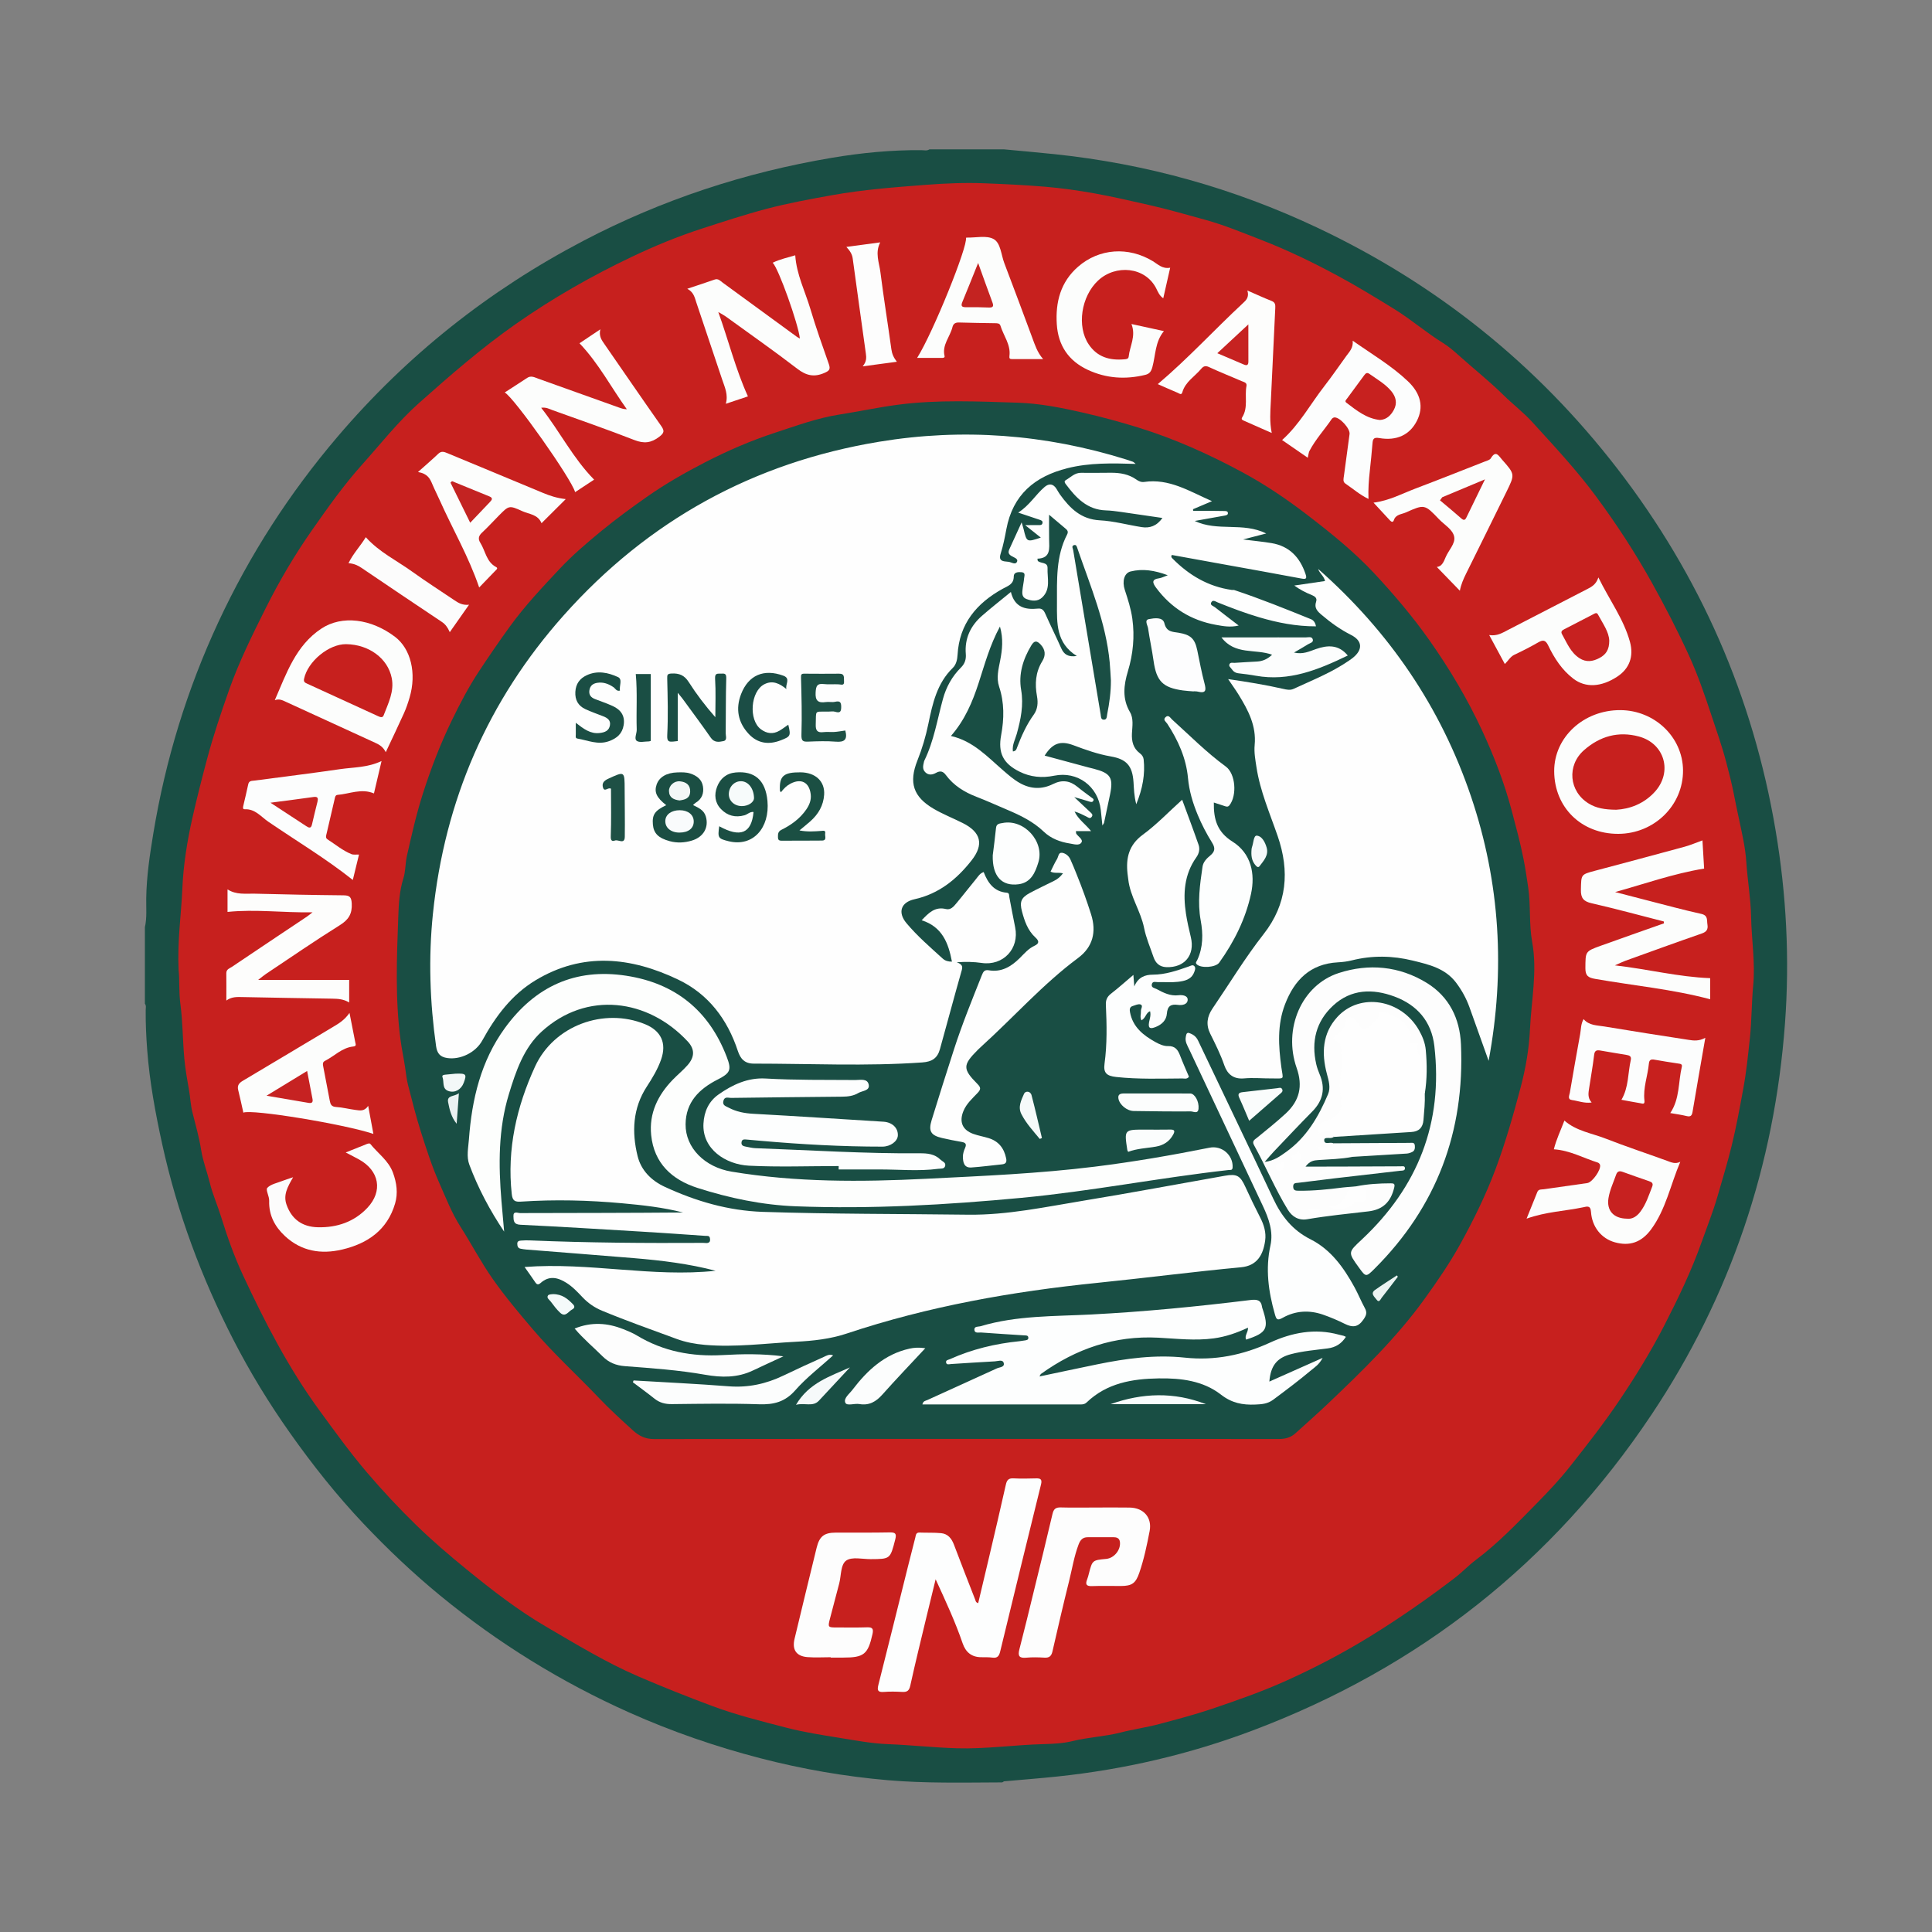 <?xml version="1.0" encoding="utf-8"?>
<!-- Generator: Adobe Illustrator 17.0.0, SVG Export Plug-In . SVG Version: 6.00 Build 0)  -->
<!DOCTYPE svg PUBLIC "-//W3C//DTD SVG 1.1//EN" "http://www.w3.org/Graphics/SVG/1.1/DTD/svg11.dtd">
<svg version="1.1" id="Layer_1" xmlns="http://www.w3.org/2000/svg" xmlns:xlink="http://www.w3.org/1999/xlink" x="0px" y="0px"
	 width="200px" height="200px" viewBox="0 0 200 200" enable-background="new 0 0 200 200" xml:space="preserve">

<rect x="0" y="0" width="200" height="200" fill="#808080" stroke="none"/>

<g>
	<path fill="#194E44" d="M103.958,15.463c1.732,0.164,3.465,0.314,5.195,0.495c9.482,0.991,18.536,3.52,27.161,7.585
		c12.376,5.834,22.769,14.159,31.122,24.983c8.575,11.112,14.047,23.608,16.379,37.467c1.114,6.615,1.46,13.27,0.966,19.953
		c-1.087,14.694-5.63,28.241-13.821,40.502c-10.245,15.336-24.071,26.21-41.324,32.706c-6.513,2.452-13.249,4.021-20.174,4.749
		c-1.848,0.194-3.702,0.336-5.554,0.502c-0.101,0.139-0.252,0.108-0.39,0.108c-3.867,0.015-7.741,0.105-11.595-0.226
		c-4.459-0.383-8.866-1.148-13.204-2.273c-4.643-1.204-9.163-2.764-13.545-4.72c-7.082-3.162-13.618-7.201-19.612-12.126
		c-2.818-2.316-5.459-4.819-7.959-7.465c-2.759-2.919-5.252-6.064-7.571-9.345c-2.187-3.095-4.16-6.321-5.888-9.691
		c-3.299-6.432-5.802-13.16-7.353-20.229c-0.706-3.221-1.305-6.461-1.553-9.756c-0.103-1.369-0.168-2.741-0.155-4.116
		c0.002-0.221,0.077-0.459-0.084-0.663c0-2.638,0-5.277,0-7.915c0.224-0.983,0.125-1.991,0.139-2.978
		c0.031-2.278,0.368-4.512,0.736-6.742c1.253-7.594,3.485-14.887,6.736-21.875c3.238-6.962,7.362-13.344,12.332-19.182
		c7.165-8.416,15.66-15.158,25.459-20.288c8.127-4.254,16.716-7.075,25.746-8.593c3.054-0.513,6.13-0.81,9.233-0.786
		c0.277,0.002,0.572,0.093,0.835-0.083C98.796,15.463,101.377,15.463,103.958,15.463z"/>
	<path fill="#C7201E" d="M18.49,100.436c-0.142-3.075,0.272-5.744,0.386-8.427c0.103-2.443,0.493-4.901,1.03-7.291
		c0.463-2.058,0.988-4.114,1.533-6.159c0.642-2.411,1.44-4.766,2.264-7.104c1.029-2.922,2.409-5.711,3.798-8.486
		c1.416-2.83,3.022-5.558,4.833-8.139c1.611-2.295,3.23-4.593,5.117-6.697c1.941-2.164,3.742-4.471,5.913-6.403
		c3.23-2.873,6.484-5.707,10.049-8.204c3.808-2.667,7.809-4.951,11.979-6.934c2.343-1.114,4.758-2.115,7.248-2.921
		c2.234-0.723,4.458-1.458,6.731-2.057c2.227-0.587,4.48-0.997,6.744-1.405c3.221-0.579,6.457-0.823,9.711-1.074
		c2.032-0.157,4.057-0.238,6.073-0.161c2.081,0.08,4.169,0.18,6.243,0.352c1.728,0.143,3.467,0.389,5.172,0.695
		c1.866,0.334,3.728,0.772,5.584,1.189c1.979,0.444,3.922,1.01,5.87,1.545c1.959,0.538,3.852,1.327,5.752,2.063
		c2.736,1.06,5.376,2.337,7.956,3.729c1.996,1.077,3.933,2.261,5.866,3.452c1.744,1.074,3.288,2.427,5.029,3.502
		c0.57,0.352,1.09,0.795,1.59,1.245c1.554,1.397,3.196,2.693,4.689,4.164c0.962,0.948,2.048,1.771,2.963,2.776
		c2.279,2.502,4.601,4.984,6.607,7.7c2.108,2.853,4.054,5.829,5.789,8.949c1.385,2.492,2.693,5.022,3.868,7.604
		c0.884,1.941,1.584,3.986,2.262,6.026c0.545,1.642,1.125,3.279,1.562,4.947c0.289,1.104,0.58,2.22,0.797,3.349
		c0.302,1.57,0.667,3.128,0.972,4.698c0.145,0.745,0.257,1.527,0.305,2.256c0.125,1.904,0.46,3.785,0.498,5.705
		c0.047,2.366,0.441,4.735,0.217,7.1c-0.173,1.824-0.151,3.658-0.345,5.469c-0.187,1.737-0.363,3.491-0.68,5.204
		c-0.365,1.976-0.724,3.961-1.206,5.924c-0.434,1.771-0.967,3.506-1.47,5.251c-0.454,1.575-1.068,3.1-1.613,4.644
		c-1.059,3.003-2.429,5.848-3.874,8.667c-1.37,2.674-2.943,5.222-4.618,7.72c-1.599,2.383-3.359,4.629-5.132,6.878
		c-1.069,1.357-2.255,2.617-3.445,3.826c-2.014,2.046-4.01,4.141-6.33,5.88c-0.759,0.569-1.414,1.276-2.179,1.861
		c-2.827,2.162-5.737,4.185-8.772,6.058c-2.771,1.709-5.644,3.209-8.587,4.543c-2.529,1.146-5.17,2.07-7.815,2.964
		c-1.776,0.601-3.59,1.072-5.387,1.555c-1.311,0.352-2.717,0.547-4.037,0.886c-1.638,0.421-3.317,0.478-4.949,0.882
		c-0.97,0.24-2.031,0.294-3.016,0.318c-3.005,0.074-5.988,0.521-9.002,0.43c-2.371-0.072-4.727-0.335-7.097-0.426
		c-1.677-0.064-3.366-0.384-5.036-0.653c-1.824-0.294-3.666-0.58-5.45-1.041c-2.613-0.676-5.238-1.326-7.781-2.276
		c-2.562-0.957-5.094-1.964-7.608-3.049c-3.334-1.439-6.4-3.315-9.516-5.133c-2.949-1.721-5.627-3.806-8.259-5.952
		c-1.788-1.458-3.549-2.963-5.2-4.572c-1.777-1.731-3.479-3.551-5.089-5.438c-1.744-2.044-3.317-4.228-4.907-6.401
		c-3.193-4.362-5.646-9.119-7.914-13.98c-0.916-1.962-1.65-4.022-2.292-6.104c-0.361-1.172-0.87-2.305-1.161-3.492
		c-0.279-1.141-0.714-2.234-0.899-3.408c-0.209-1.322-0.581-2.619-0.908-3.92c-0.186-0.739-0.212-1.507-0.343-2.251
		c-0.185-1.053-0.38-2.126-0.483-3.208c-0.182-1.907-0.163-3.833-0.414-5.716C18.5,102.646,18.603,101.35,18.49,100.436z"/>
	<path fill="#194E44" d="M99.965,148.957c-10.754,0-21.508-0.007-32.262,0.014c-0.895,0.002-1.549-0.321-2.19-0.904
		c-1.191-1.083-2.397-2.179-3.491-3.33c-2.267-2.386-4.713-4.603-6.851-7.109c-1.442-1.69-2.876-3.401-4.153-5.215
		c-1.221-1.734-2.205-3.632-3.349-5.422c-0.912-1.427-1.515-3.001-2.194-4.53c-0.759-1.71-1.335-3.508-1.904-5.296
		c-0.508-1.595-0.912-3.223-1.331-4.844c-0.154-0.596-0.213-1.227-0.303-1.826c-0.141-0.942-0.345-1.881-0.472-2.828
		c-0.566-4.243-0.391-8.498-0.237-12.741c0.047-1.313,0.117-2.691,0.532-4.007c0.233-0.737,0.189-1.549,0.366-2.332
		c0.493-2.18,0.981-4.348,1.668-6.486c0.825-2.566,1.788-5.078,2.958-7.485c0.85-1.749,1.756-3.498,2.84-5.136
		c1.035-1.565,2.09-3.11,3.193-4.631c1.548-2.135,3.348-4.043,5.132-5.945c1.334-1.421,2.845-2.716,4.375-3.969
		c1.507-1.235,3.072-2.379,4.66-3.494c1.924-1.351,3.965-2.516,6.056-3.593c2.335-1.202,4.748-2.244,7.234-3.056
		c2.175-0.71,4.327-1.512,6.622-1.873c2.053-0.323,4.081-0.761,6.154-1.03c4.113-0.533,8.223-0.33,12.326-0.203
		c2.258,0.07,4.528,0.521,6.742,1.025c1.92,0.438,3.83,0.953,5.725,1.54c3.797,1.176,7.383,2.789,10.851,4.665
		c2.384,1.29,4.634,2.821,6.795,4.486c2.413,1.859,4.776,3.765,6.849,5.997c2.028,2.183,3.952,4.447,5.677,6.896
		c2.09,2.968,3.929,6.062,5.454,9.349c1.239,2.67,2.295,5.403,3.052,8.261c0.436,1.647,0.884,3.298,1.215,4.961
		c0.196,0.982,0.351,2.003,0.496,3.007c0.272,1.878,0.075,3.798,0.408,5.628c0.556,3.057-0.086,6.043-0.225,9.044
		c-0.092,1.984-0.437,4.022-0.955,5.977c-0.756,2.854-1.558,5.689-2.596,8.47c-1.013,2.714-2.283,5.29-3.667,7.798
		c-1.088,1.973-2.38,3.851-3.711,5.695c-2.894,4.009-6.418,7.423-9.972,10.807c-1.101,1.048-2.248,2.057-3.377,3.081
		c-0.483,0.438-1.044,0.594-1.707,0.593C121.588,148.952,110.777,148.957,99.965,148.957z"/>
	<path fill="#FDFEFE" d="M101.261,165.96c0.382-1.609,0.766-3.211,1.141-4.815c0.581-2.481,1.169-4.961,1.722-7.448
		c0.106-0.478,0.278-0.685,0.79-0.658c0.772,0.04,1.549,0.026,2.322,0.003c0.481-0.014,0.664,0.09,0.529,0.634
		c-1.423,5.753-2.827,11.511-4.222,17.271c-0.11,0.452-0.264,0.722-0.792,0.651c-0.395-0.053-0.801-0.038-1.202-0.044
		c-0.99-0.015-1.586-0.532-1.899-1.444c-0.75-2.191-1.719-4.288-2.793-6.623c-0.341,1.399-0.631,2.567-0.911,3.738
		c-0.58,2.422-1.181,4.84-1.714,7.272c-0.122,0.556-0.351,0.678-0.852,0.65c-0.629-0.035-1.264-0.048-1.891,0.002
		c-0.641,0.051-0.695-0.195-0.557-0.74c1.033-4.081,2.043-8.167,3.061-12.252c0.249-1,0.5-2,0.761-2.998
		c0.06-0.231,0.05-0.526,0.44-0.509c0.744,0.032,1.494-0.009,2.233,0.063c0.696,0.068,1.082,0.545,1.325,1.19
		c0.717,1.903,1.463,3.795,2.2,5.691C100.999,165.718,100.999,165.877,101.261,165.96z"/>
	<path fill="#FCFDFC" d="M172.235,95.391c-2.485-0.635-4.961-1.313-7.462-1.883c-0.861-0.196-1.139-0.545-1.118-1.422
		c0.038-1.557-0.021-1.552,1.456-1.944c3.096-0.823,6.193-1.647,9.284-2.49c0.602-0.164,1.181-0.417,1.842-0.655
		c0.06,1.004,0.119,1.993,0.174,2.918c-3.175,0.519-6.147,1.579-9.214,2.431c1.111,0.288,2.221,0.579,3.333,0.863
		c1.858,0.474,3.708,0.983,5.58,1.395c0.727,0.16,0.569,0.649,0.643,1.101c0.081,0.497-0.081,0.756-0.589,0.932
		c-2.647,0.918-5.279,1.877-7.915,2.827c-0.287,0.104-0.562,0.244-1.078,0.47c3.428,0.388,6.551,1.2,9.865,1.325
		c0,0.608,0,1.416,0,2.185c-3.88-1.04-7.924-1.409-11.907-2.11c-0.688-0.121-1.017-0.303-1.01-1.102
		c0.015-1.726-0.045-1.739,1.589-2.328c2.177-0.785,4.363-1.547,6.545-2.32C172.249,95.521,172.242,95.456,172.235,95.391z"/>
	<path fill="#FDFDFD" d="M113.428,156.058c1.176,0.001,2.352-0.016,3.527,0.005c1.436,0.025,2.324,1.035,2.055,2.431
		c-0.281,1.458-0.586,2.917-1.071,4.326c-0.375,1.088-0.764,1.356-1.888,1.362c-1.004,0.005-2.008-0.027-3.011,0.011
		c-0.599,0.023-0.7-0.198-0.497-0.7c0.075-0.185,0.122-0.382,0.172-0.575c0.363-1.406,0.363-1.406,1.8-1.541
		c0.826-0.078,1.518-0.936,1.419-1.749c-0.05-0.414-0.342-0.497-0.678-0.499c-0.889-0.005-1.778,0.005-2.667,0.004
		c-0.512-0.001-0.76,0.296-0.93,0.741c-0.47,1.237-0.673,2.542-0.991,3.817c-0.602,2.414-1.163,4.839-1.718,7.265
		c-0.109,0.476-0.325,0.673-0.822,0.644c-0.629-0.037-1.266-0.056-1.891,0.003c-0.727,0.069-0.889-0.176-0.711-0.862
		c0.533-2.051,1.028-4.113,1.531-6.171c0.639-2.612,1.287-5.222,1.896-7.841c0.12-0.517,0.329-0.697,0.861-0.68
		C111.019,156.084,112.224,156.058,113.428,156.058z"/>
	<path fill="#FCFDFD" d="M135.379,47.386c-0.931-0.642-1.795-1.238-2.657-1.833c1.811-1.618,2.939-3.741,4.394-5.606
		c0.791-1.013,1.512-2.081,2.271-3.12c0.318-0.434,0.717-0.822,0.643-1.559c2.032,1.426,4.032,2.6,5.715,4.199
		c1.359,1.291,1.644,2.695,0.931,4.099c-0.731,1.44-2.076,2.099-3.9,1.781c-0.613-0.107-0.662,0.14-0.7,0.587
		c-0.08,0.941-0.169,1.881-0.274,2.819c-0.104,0.933-0.177,1.867-0.137,2.899c-0.922-0.448-1.625-1.072-2.393-1.593
		c-0.283-0.192-0.188-0.51-0.149-0.794c0.196-1.445,0.392-2.89,0.583-4.336c0.074-0.556-1.017-1.757-1.569-1.718
		c-0.098,0.007-0.222,0.085-0.279,0.168c-0.754,1.109-1.675,2.103-2.303,3.299C135.468,46.848,135.458,47.058,135.379,47.386z"/>
	<path fill="#FCFDFC" d="M158.032,126.154c0.42-1.043,0.764-1.906,1.115-2.766c0.126-0.308,0.43-0.242,0.669-0.277
		c1.499-0.221,3-0.433,4.501-0.641c0.52-0.072,1.463-1.403,1.315-1.895c-0.027-0.091-0.134-0.197-0.226-0.226
		c-1.489-0.464-2.877-1.263-4.552-1.374c0.252-1.021,0.711-1.963,1.092-2.973c1.243,1.09,2.83,1.303,4.262,1.863
		c2.1,0.821,4.245,1.529,6.364,2.301c0.432,0.157,0.84,0.366,1.372,0.104c-1.016,2.378-1.49,4.917-3.02,6.992
		c-1.004,1.362-2.236,1.765-3.759,1.339c-1.378-0.385-2.363-1.578-2.466-3.155c-0.046-0.694-0.423-0.549-0.801-0.47
		C162.011,125.375,160.06,125.431,158.032,126.154z"/>
	<path fill="#FCFDFC" d="M39.934,77.866c-0.28-0.558-0.665-0.778-1.087-0.971c-3.071-1.402-6.138-2.814-9.206-4.222
		c-0.361-0.165-0.716-0.371-1.195-0.189c1.206-2.769,2.169-5.661,4.825-7.414c2.133-1.407,5.144-1.023,7.617,0.85
		c1.641,1.242,2.256,3.776,1.512,6.292c-0.162,0.548-0.345,1.095-0.579,1.615C41.235,75.13,40.614,76.418,39.934,77.866z"/>
	<path fill="#FCFDFC" d="M77.425,41.034c-0.673,0.225-1.425,0.476-2.29,0.766c0.271-0.946-0.111-1.718-0.376-2.511
		c-0.888-2.66-1.78-5.319-2.675-7.976c-0.17-0.506-0.26-1.058-0.936-1.42c1.061-0.356,1.947-0.642,2.826-0.952
		c0.383-0.135,0.594,0.138,0.835,0.314c2.567,1.867,5.127,3.744,7.69,5.616c0.086,0.063,0.187,0.107,0.305,0.174
		c-0.15-1.47-2.209-7.271-2.817-7.848c0.765-0.369,1.556-0.535,2.336-0.769c0.134,1.999,1.026,3.736,1.572,5.569
		c0.571,1.918,1.243,3.808,1.907,5.697c0.189,0.539,0.044,0.693-0.469,0.915c-1.067,0.463-1.878,0.27-2.794-0.433
		c-2.427-1.863-4.935-3.621-7.413-5.417c-0.174-0.126-0.37-0.222-0.768-0.458C75.439,35.311,76.145,38.213,77.425,41.034z"/>
	<path fill="#FCFDFC" d="M56.022,42.213c1.926,2.439,3.279,5.2,5.48,7.439c-0.59,0.389-1.269,0.836-1.966,1.295
		c-0.371-1.372-6.324-9.803-7.287-10.319c0.79-0.512,1.56-1.004,2.321-1.508c0.409-0.271,0.776-0.053,1.144,0.078
		c2.804,0.998,5.605,2.004,8.407,3.006c0.233,0.083,0.469,0.158,0.768,0.162c-1.621-2.261-2.908-4.741-4.899-6.831
		c0.581-0.389,1.275-0.854,2.155-1.444c-0.166,0.716,0.139,1.115,0.425,1.528c1.955,2.822,3.895,5.656,5.869,8.464
		c0.356,0.506,0.338,0.724-0.187,1.128c-0.841,0.649-1.585,0.73-2.581,0.342c-2.797-1.092-5.636-2.077-8.464-3.091
		C56.871,42.341,56.543,42.137,56.022,42.213z"/>
	<path fill="#FDFDFC" d="M23.554,94.401c0-0.625,0-1.419,0-2.33c0.926,0.586,1.874,0.418,2.789,0.442
		c3.065,0.079,6.13,0.142,9.195,0.17c0.642,0.006,0.837,0.152,0.874,0.846c0.057,1.069-0.323,1.677-1.232,2.245
		c-2.592,1.619-5.109,3.357-7.654,5.051c-0.211,0.141-0.404,0.308-0.805,0.617c3.267,0,6.316,0,9.425,0c0,0.713,0,1.497,0,2.337
		c-0.561-0.349-1.145-0.389-1.748-0.397c-3.093-0.044-6.187-0.107-9.28-0.165c-0.569-0.011-1.14-0.048-1.687,0.361
		c0-1.009,0.008-1.922-0.003-2.834c-0.005-0.415,0.35-0.5,0.591-0.663c2.584-1.742,5.178-3.47,7.769-5.203
		c0.118-0.079,0.226-0.172,0.566-0.434C29.286,94.492,26.458,94.104,23.554,94.401z"/>
	<path fill="#FCFDFC" d="M160.889,79.836c-0.015-3.516,3.05-6.344,6.853-6.324c3.55,0.019,6.45,2.799,6.484,6.214
		c0.036,3.628-2.97,6.585-6.703,6.594C163.708,86.331,160.905,83.591,160.889,79.836z"/>
	<path fill="#FDFDFD" d="M85.994,171.556c-0.802,0-1.608,0.05-2.404-0.012c-1.155-0.09-1.61-0.761-1.339-1.891
		c0.754-3.141,1.513-6.28,2.283-9.417c0.295-1.204,0.776-1.575,1.99-1.581c1.862-0.009,3.725,0.018,5.586-0.021
		c0.625-0.013,0.709,0.168,0.563,0.737c-0.521,2.022-0.503,2.021-2.544,2.03c-0.856,0.003-1.91-0.263-2.512,0.137
		c-0.61,0.406-0.526,1.553-0.741,2.376c-0.311,1.188-0.628,2.375-0.937,3.564c-0.259,0.996-0.256,0.998,0.734,0.997
		c1.031-0.001,2.064,0.021,3.094-0.015c0.575-0.02,0.668,0.178,0.55,0.708c-0.465,2.082-0.877,2.427-3.033,2.425
		c-0.43,0-0.86,0-1.289,0C85.995,171.581,85.994,171.569,85.994,171.556z"/>
	<path fill="#FCFDFC" d="M121.137,27.713c-0.249,1.098-0.475,2.097-0.717,3.164c-0.407-0.277-0.552-0.67-0.72-1.006
		c-1.134-2.266-4.216-2.522-6.026-0.83c-1.758,1.643-2.224,4.749-0.971,6.61c0.89,1.322,2.178,1.677,3.672,1.546
		c0.188-0.017,0.439-0.016,0.466-0.282c0.11-1.086,0.781-2.105,0.287-3.373c1.172,0.256,2.22,0.485,3.361,0.734
		c-0.927,1.113-0.853,2.48-1.194,3.721c-0.122,0.444-0.283,0.699-0.734,0.808c-2.046,0.497-4.033,0.375-5.954-0.52
		c-2.003-0.933-3.065-2.533-3.207-4.711c-0.15-2.302,0.391-4.388,2.208-5.969c2.183-1.899,5.214-2.1,7.741-0.563
		C119.873,27.361,120.332,27.863,121.137,27.713z"/>
	<path fill="#FCFDFC" d="M155.78,68.738c-0.528-0.977-1.038-1.923-1.618-2.997c0.819,0.124,1.353-0.224,1.903-0.507
		c2.749-1.414,5.493-2.84,8.243-4.252c0.466-0.239,0.915-0.478,1.157-1.207c1.141,2.337,2.612,4.295,3.265,6.661
		c0.421,1.524-0.063,2.784-1.299,3.6c-1.667,1.1-3.293,1.185-4.55,0.228c-1.192-0.907-1.982-2.134-2.617-3.455
		c-0.275-0.572-0.541-0.587-1.035-0.305c-0.795,0.455-1.61,0.878-2.441,1.264C156.346,67.974,156.146,68.388,155.78,68.738z"/>
	<path fill="#FCFDFC" d="M148.74,58.693c0.524-0.053,0.712-0.528,0.914-1.014c0.295-0.709,1.006-1.384,0.889-2.085
		c-0.13-0.774-1.013-1.253-1.58-1.847c-1.481-1.553-1.501-1.559-3.438-0.695c-0.439,0.196-1.042,0.188-1.237,0.802
		c-0.079,0.247-0.255,0.172-0.388,0.031c-0.559-0.598-1.112-1.2-1.713-1.851c1.625-0.205,2.961-0.937,4.363-1.468
		c2.378-0.9,4.741-1.841,7.109-2.77c0.238-0.093,0.56-0.168,0.671-0.354c0.524-0.874,0.806-0.262,1.159,0.136
		c1.343,1.519,1.35,1.519,0.458,3.335c-1.386,2.822-2.774,5.644-4.173,8.46c-0.281,0.565-0.53,1.136-0.65,1.779
		C150.316,60.319,149.54,59.518,148.74,58.693z"/>
	<path fill="#FCFDFC" d="M36.18,104.855c0.231,1.165,0.423,2.113,0.602,3.063c0.032,0.17,0.148,0.381-0.214,0.417
		c-1.162,0.118-1.954,0.995-2.934,1.49c-0.258,0.131-0.217,0.361-0.17,0.599c0.232,1.178,0.453,2.358,0.677,3.538
		c0.068,0.36,0.176,0.603,0.642,0.631c0.681,0.042,1.353,0.224,2.034,0.309c0.433,0.054,0.897,0.176,1.298-0.422
		c0.2,1.078,0.364,1.961,0.539,2.902c-3.017-1.013-12.627-2.589-13.46-2.201c-0.178-0.787-0.342-1.568-0.536-2.341
		c-0.12-0.479,0.093-0.729,0.483-0.961c3.123-1.853,6.237-3.722,9.354-5.585C35.081,105.945,35.67,105.596,36.18,104.855z"/>
	<path fill="#FCFDFD" d="M37.163,88.467c-0.218,0.895-0.433,1.778-0.64,2.626c-2.802-2.225-5.837-4.041-8.75-6.03
		c-0.751-0.513-1.364-1.344-2.441-1.289c-0.246,0.012-0.171-0.246-0.136-0.4c0.163-0.726,0.351-1.447,0.499-2.176
		c0.082-0.404,0.383-0.356,0.658-0.393c2.95-0.39,5.904-0.753,8.848-1.182c1.398-0.203,2.845-0.152,4.296-0.842
		c-0.281,1.2-0.532,2.274-0.786,3.355c-1.305-0.552-2.526,0.05-3.768,0.15c-0.241,0.019-0.263,0.26-0.308,0.46
		c-0.267,1.171-0.541,2.341-0.817,3.51c-0.053,0.225-0.156,0.477,0.081,0.63c0.814,0.526,1.565,1.159,2.47,1.53
		C36.588,88.506,36.864,88.452,37.163,88.467z"/>
	<path fill="#FCFDFC" d="M58.564,51.668c-0.914,0.91-1.699,1.692-2.506,2.495c-0.373-0.921-1.28-0.926-1.975-1.242
		c-1.384-0.63-1.399-0.601-2.444,0.455c-0.583,0.59-1.142,1.205-1.748,1.769c-0.357,0.333-0.419,0.649-0.166,1.049
		c0.533,0.844,0.615,1.975,1.64,2.511c0.238,0.124-0.006,0.29-0.106,0.395c-0.547,0.577-1.103,1.145-1.655,1.715
		c-1.084-3.196-2.756-6.051-4.095-9.055c-0.244-0.548-0.522-1.082-0.754-1.636c-0.234-0.559-0.479-1.092-1.484-1.262
		c0.835-0.747,1.484-1.301,2.1-1.89c0.32-0.306,0.602-0.203,0.936-0.064c3.296,1.373,6.598,2.732,9.891,4.112
		C56.91,51.317,57.629,51.559,58.564,51.668z"/>
	<path fill="#FDFDFC" d="M129.128,30.074c0.945,0.411,1.721,0.772,2.516,1.084c0.392,0.154,0.386,0.429,0.371,0.752
		c-0.155,3.231-0.304,6.462-0.461,9.692c-0.05,1.022-0.138,2.044,0.096,3.221c-1.025-0.452-1.952-0.859-2.876-1.27
		c-0.153-0.068-0.323-0.129-0.175-0.365c0.633-1.011,0.226-2.167,0.437-3.24c0.067-0.34-0.273-0.397-0.498-0.494
		c-1.128-0.487-2.271-0.94-3.385-1.457c-0.375-0.174-0.587-0.079-0.81,0.188c-0.665,0.796-1.641,1.337-1.949,2.426
		c-0.095,0.336-0.325,0.116-0.478,0.052c-0.684-0.286-1.36-0.59-2.063-0.898c3.121-2.637,5.844-5.618,8.794-8.36
		C128.971,31.104,129.345,30.788,129.128,30.074z"/>
	<path fill="#FCFDFC" d="M99.995,24.616c0.028-0.007,0.056-0.021,0.083-0.02c0.944,0.022,2.054-0.254,2.785,0.153
		c0.731,0.407,0.772,1.626,1.103,2.492c0.981,2.563,1.932,5.137,2.889,7.708c0.278,0.746,0.51,1.512,1.129,2.224
		c-1.167,0-2.204,0-3.24,0c-0.214,0-0.278-0.083-0.248-0.316c0.154-1.181-0.614-2.099-0.933-3.147
		c-0.081-0.266-0.357-0.249-0.586-0.253c-1.231-0.023-2.463-0.029-3.694-0.072c-0.383-0.013-0.598,0.123-0.686,0.479
		c-0.249,1.003-1.095,1.84-0.816,2.994c0.044,0.181-0.149,0.195-0.298,0.194c-0.819-0.002-1.638-0.001-2.543-0.001
		C96.583,34.447,100.206,25.479,99.995,24.616z"/>
	<path fill="#FCFDFD" d="M176.534,107.433c-0.469,2.703-0.906,5.182-1.322,7.665c-0.068,0.403-0.206,0.537-0.622,0.434
		c-0.549-0.135-1.112-0.207-1.686-0.309c1.001-1.482,0.82-3.211,1.199-4.8c0.068-0.286-0.186-0.298-0.386-0.329
		c-0.82-0.129-1.643-0.245-2.459-0.398c-0.372-0.07-0.533,0.046-0.567,0.413c-0.12,1.277-0.614,2.512-0.46,3.815
		c0.052,0.438-0.198,0.318-0.398,0.285c-0.649-0.107-1.295-0.233-1.983-0.359c0.76-1.283,0.658-2.744,0.967-4.111
		c0.088-0.388-0.132-0.487-0.462-0.538c-0.905-0.14-1.805-0.305-2.709-0.454c-0.351-0.058-0.569-0.004-0.622,0.451
		c-0.132,1.136-0.339,2.264-0.509,3.396c-0.076,0.508-0.204,1.025,0.251,1.538c-0.789,0.102-1.401-0.172-2.032-0.255
		c-0.503-0.066-0.271-0.489-0.225-0.76c0.345-2.03,0.703-4.059,1.071-6.085c0.09-0.496,0.061-1.022,0.352-1.534
		c0.573,0.673,1.392,0.637,2.136,0.761c2.908,0.487,5.821,0.937,8.735,1.387C175.333,107.73,175.873,107.793,176.534,107.433z"/>
	<path fill="#FCFCFC" d="M30.343,121.868c-0.578,1.009-1.041,1.827-0.679,2.847c0.517,1.454,1.574,2.293,3.25,2.331
		c1.966,0.044,3.745-0.553,5.117-2.011c1.623-1.725,1.239-3.835-0.847-4.998c-0.42-0.234-0.851-0.448-1.397-0.734
		c0.81-0.327,1.511-0.613,2.216-0.888c0.096-0.038,0.277-0.064,0.316-0.014c0.791,0.993,1.898,1.734,2.359,2.992
		c0.385,1.05,0.538,2.118,0.22,3.2c-0.808,2.745-2.85,4.14-5.478,4.759c-2.173,0.513-4.221,0.189-5.928-1.401
		c-1.052-0.981-1.674-2.169-1.627-3.641c0.015-0.485-0.386-1.137-0.194-1.343c0.355-0.381,1.001-0.497,1.531-0.708
		C29.515,122.135,29.839,122.039,30.343,121.868z"/>
	<path fill="#FDFDFD" d="M87.615,25.561c1.218-0.164,2.309-0.31,3.505-0.471c-0.559,1.085-0.104,2.097,0.022,3.103
		c0.336,2.663,0.768,5.314,1.134,7.973c0.064,0.465,0.237,0.86,0.567,1.283c-1.182,0.158-2.272,0.304-3.541,0.474
		c0.423-0.497,0.388-0.915,0.33-1.334c-0.455-3.281-0.916-6.562-1.362-9.845C88.211,26.308,87.992,25.968,87.615,25.561z"/>
	<path fill="#FCFCFC" d="M46.561,65.441c-0.232-0.521-0.467-0.824-0.815-1.056c-2.782-1.858-5.559-3.724-8.327-5.602
		c-0.39-0.265-0.793-0.443-1.344-0.482c0.492-1.014,1.245-1.783,1.792-2.691c1.39,1.546,3.203,2.415,4.804,3.567
		c1.439,1.035,2.934,1.992,4.404,2.984c0.407,0.274,0.827,0.51,1.479,0.441C47.866,63.582,47.248,64.462,46.561,65.441z"/>
	<path fill="#FEFEFE" d="M117.565,48.023c-2.468-0.074-4.772-0.131-7.063,0.444c-3.404,0.854-5.658,2.758-6.324,6.314
		c-0.158,0.843-0.323,1.691-0.583,2.505c-0.184,0.576-0.035,0.798,0.523,0.842c0.086,0.007,0.171,0.022,0.257,0.027
		c0.314,0.02,0.738,0.377,0.909-0.013c0.14-0.321-0.36-0.447-0.606-0.602c-0.323-0.204-0.312-0.421-0.175-0.717
		c0.409-0.879,0.807-1.764,1.254-2.744c0.089,0.298,0.159,0.495,0.207,0.698c0.324,1.356,0.323,1.357,1.78,0.875
		c-0.511-0.408-0.978-0.78-1.619-1.292c0.623,0,1.038,0.003,1.453-0.001c0.144-0.001,0.293-0.016,0.336-0.193
		c0.054-0.225-0.094-0.294-0.271-0.352c-0.679-0.224-1.356-0.454-2.24-0.75c1.182-0.749,1.799-1.859,2.741-2.66
		c0.453-0.385,0.895-0.331,1.225,0.204c0.12,0.195,0.228,0.399,0.362,0.584c1.027,1.42,2.171,2.568,4.121,2.671
		c1.448,0.076,2.877,0.473,4.319,0.702c0.846,0.134,1.564-0.103,2.166-0.945c-1.501-0.22-2.905-0.431-4.311-0.628
		c-0.51-0.072-1.024-0.141-1.538-0.157c-1.94-0.058-3.095-1.301-4.149-2.706c-0.108-0.144-0.219-0.302-0.002-0.429
		c0.509-0.298,0.923-0.772,1.597-0.757c1.03,0.022,2.062-0.004,3.093-0.005c0.933-0.001,1.825,0.148,2.61,0.706
		c0.235,0.167,0.505,0.29,0.805,0.246c2.593-0.382,4.691,0.967,7.023,1.99c-0.721,0.306-1.341,0.569-1.961,0.832
		c0.003,0.057,0.006,0.114,0.009,0.171c0.65,0,1.299-0.002,1.949,0.001c0.43,0.002,0.86,0.009,1.29,0.016
		c0.144,0.002,0.323,0.011,0.355,0.167c0.046,0.224-0.144,0.274-0.322,0.306c-0.981,0.175-1.962,0.351-3.109,0.557
		c2.38,1.126,4.985,0.094,7.402,1.296c-0.835,0.216-1.503,0.389-2.397,0.62c1.14,0.144,2.056,0.226,2.961,0.38
		c1.826,0.31,2.911,1.454,3.496,3.165c0.173,0.508,0.089,0.595-0.432,0.497c-2.7-0.509-5.405-0.989-8.109-1.479
		c-1.771-0.321-3.541-0.641-5.292-0.959c-0.101,0.162-0.034,0.26,0.041,0.337c1.711,1.742,3.714,2.939,6.169,3.285
		c0.085,0.012,0.179-0.015,0.257,0.011c2.69,0.893,5.317,1.954,7.942,3.018c0.252,0.102,0.449,0.342,0.514,0.738
		c-2.04,0.007-3.983-0.377-5.897-0.943c-1.455-0.43-2.871-0.969-4.278-1.535c-0.213-0.086-0.511-0.32-0.671,0.012
		c-0.135,0.281,0.217,0.355,0.381,0.483c0.784,0.616,1.578,1.219,2.464,1.899c-0.868,0.211-1.617,0.061-2.354-0.071
		c-2.566-0.46-4.632-1.738-6.192-3.838c-0.39-0.526-0.479-0.872,0.326-0.986c0.238-0.034,0.464-0.159,0.88-0.31
		c-1.371-0.512-2.593-0.7-3.849-0.391c-0.646,0.159-0.897,0.998-0.599,1.905c0.321,0.981,0.638,1.958,0.78,2.986
		c0.255,1.848,0.08,3.655-0.458,5.437c-0.432,1.433-0.606,2.835,0.215,4.233c0.385,0.655,0.242,1.458,0.203,2.2
		c-0.043,0.821,0.127,1.542,0.818,2.058c0.221,0.165,0.367,0.378,0.394,0.639c0.16,1.534-0.098,2.999-0.766,4.638
		c-0.236-0.906-0.237-1.601-0.284-2.292c-0.113-1.683-0.713-2.375-2.358-2.659c-1.336-0.231-2.598-0.683-3.86-1.156
		c-1.354-0.507-2.17-0.21-2.98,1.073c1.53,0.413,3.028,0.818,4.526,1.222c0.194,0.052,0.39,0.095,0.583,0.146
		c1.714,0.449,2.014,0.919,1.665,2.633c-0.2,0.982-0.411,1.961-0.623,2.94c-0.016,0.075-0.08,0.14-0.174,0.295
		c-0.061-0.597-0.11-1.105-0.167-1.612c-0.274-2.448-2.41-4.04-4.827-3.544c-1.261,0.259-2.453,0.145-3.594-0.424
		c-1.691-0.843-2.236-1.934-1.892-3.785c0.314-1.689,0.335-3.36-0.211-5.008c-0.305-0.92-0.064-1.817,0.109-2.714
		c0.217-1.12,0.341-2.234-0.023-3.511c-1.055,1.945-1.582,3.928-2.215,5.87c-0.634,1.945-1.418,3.813-2.86,5.459
		c2.299,0.521,3.779,2.158,5.414,3.569c0.541,0.467,1.076,0.941,1.704,1.296c1.136,0.643,2.298,0.686,3.452,0.11
		c0.939-0.469,1.754-0.353,2.544,0.303c0.461,0.383,0.953,0.727,1.43,1.09c0.107,0.082,0.281,0.151,0.204,0.32
		c-0.09,0.197-0.256,0.155-0.438,0.095c-0.429-0.143-0.867-0.258-1.543-0.454c0.668,0.628,1.158,1.086,1.645,1.547
		c0.143,0.135,0.334,0.269,0.157,0.5c-0.179,0.234-0.358,0.06-0.527-0.025c-0.398-0.198-0.791-0.405-1.246-0.532
		c0.379,0.809,1.12,1.292,1.713,2.031c-0.572,0-1.059,0-1.571,0c0.018,0.124,0.005,0.221,0.047,0.281
		c0.203,0.295,0.713,0.587,0.53,0.885c-0.23,0.377-0.785,0.179-1.193,0.117c-1.011-0.154-1.969-0.517-2.704-1.22
		c-1.105-1.057-2.43-1.698-3.804-2.279c-1.055-0.446-2.098-0.924-3.166-1.335c-1.258-0.484-2.361-1.165-3.174-2.259
		c-0.285-0.384-0.573-0.468-1.014-0.223c-0.35,0.194-0.762,0.286-1.114-0.062c-0.316-0.313-0.231-0.68-0.144-1.048
		c0.013-0.056,0.025-0.114,0.05-0.164c0.99-2.024,1.334-4.241,1.924-6.386c0.338-1.226,0.945-2.334,1.863-3.241
		c0.397-0.393,0.546-0.847,0.501-1.399c-0.132-1.607,0.488-2.918,1.676-3.957c0.941-0.824,1.929-1.595,2.991-2.468
		c0.382,1.587,1.477,1.859,2.794,1.723c0.413-0.043,0.601,0.154,0.763,0.52c0.532,1.205,1.123,2.383,1.657,3.587
		c0.284,0.64,0.719,0.931,1.611,0.799c-2.157-1.337-2.059-3.398-2.055-5.431c0.005-2.434-0.122-4.888,1.051-7.148
		c0.163-0.315,0.008-0.468-0.206-0.644c-0.508-0.419-1.007-0.849-1.661-1.402c0,0.929-0.011,1.734,0.003,2.539
		c0.016,0.941,0.196,1.963-1.211,2.013c0.029,0.146,0.021,0.214,0.051,0.24c0.313,0.279,1.023,0.09,0.998,0.745
		c-0.039,1.03,0.35,2.162-0.548,3.021c-0.469,0.448-1.07,0.38-1.623,0.173c-0.572-0.214-0.445-0.725-0.396-1.176
		c0.034-0.313,0.117-0.622,0.134-0.935c0.014-0.251,0.209-0.63-0.259-0.671c-0.339-0.03-0.807-0.009-0.805,0.432
		c0.004,0.834-0.609,0.987-1.155,1.29c-2.693,1.493-4.483,3.61-4.663,6.831c-0.027,0.487-0.138,1.008-0.49,1.35
		c-1.643,1.596-2.1,3.701-2.536,5.809c-0.268,1.295-0.638,2.549-1.128,3.776c-0.917,2.295-0.436,3.769,1.685,5.008
		c0.961,0.561,2.008,0.973,3.006,1.473c1.891,0.949,2.209,2.213,0.915,3.863c-1.536,1.96-3.389,3.466-5.909,4.024
		c-1.429,0.316-1.755,1.379-0.828,2.482c1.128,1.342,2.453,2.487,3.747,3.661c0.27,0.245,0.586,0.314,0.957,0.319
		c-0.363-1.919-0.998-3.608-3.134-4.286c0.721-0.76,1.376-1.439,2.513-1.161c0.494,0.121,0.801-0.263,1.072-0.586
		c0.699-0.834,1.362-1.698,2.054-2.538c0.213-0.258,0.385-0.574,0.779-0.706c0.434,1.12,1.064,2.029,2.397,2.14
		c0.284,0.024,0.225,0.278,0.261,0.467c0.198,1.039,0.39,2.078,0.602,3.114c0.454,2.211-1.238,4.015-3.472,3.688
		c-0.798-0.117-1.598-0.132-2.575-0.071c0.482,0.187,0.651,0.36,0.525,0.802c-0.779,2.724-1.503,5.464-2.265,8.194
		c-0.26,0.933-0.813,1.303-1.821,1.374c-5.815,0.41-11.634,0.122-17.451,0.123c-0.935,0-1.375-0.482-1.65-1.315
		c-1.078-3.266-3.034-5.878-6.162-7.375c-4.904-2.348-9.889-2.887-14.781,0.065c-2.469,1.49-4.143,3.742-5.515,6.237
		c-0.688,1.251-2.265,2.006-3.617,1.811c-0.731-0.106-1.054-0.469-1.161-1.219c-0.647-4.562-0.801-9.137-0.328-13.717
		c1.213-11.727,5.68-22.063,13.522-30.874c8.755-9.836,19.675-15.843,32.671-17.989c8.65-1.429,17.177-0.778,25.551,1.83
		c0.246,0.077,0.49,0.16,0.733,0.247C117.338,47.82,117.373,47.867,117.565,48.023z"/>
	<path fill="#FEFEFE" d="M54.306,131.159c6.719-0.514,13.222,1.094,19.774,0.39c-2.775-0.727-5.607-1.071-8.454-1.307
		c-3.711-0.308-7.425-0.592-11.137-0.889c-0.199-0.016-0.398-0.05-0.594-0.087c-0.283-0.054-0.341-0.266-0.346-0.514
		c-0.006-0.29,0.219-0.314,0.41-0.33c0.313-0.026,0.63-0.028,0.944-0.015c5.96,0.249,11.924,0.288,17.888,0.255
		c0.223-0.001,0.484,0.083,0.656-0.099c0.076-0.08,0.069-0.277,0.041-0.409c-0.058-0.274-0.311-0.206-0.494-0.219
		c-2.201-0.152-4.402-0.308-6.604-0.44c-4.177-0.251-8.354-0.507-12.533-0.71c-0.713-0.035-0.689-0.456-0.705-0.893
		c-0.02-0.562,0.447-0.314,0.686-0.314c5.62-0.015,11.24-0.012,16.866-0.06c-2.066-0.533-4.179-0.761-6.294-0.955
		c-3.488-0.319-6.983-0.402-10.48-0.171c-0.624,0.041-0.877-0.082-0.954-0.79c-0.506-4.646,0.504-9.042,2.414-13.197
		c1.955-4.252,7.131-6.122,11.378-4.384c1.672,0.685,2.267,1.961,1.667,3.668c-0.353,1.004-0.903,1.91-1.482,2.801
		c-1.456,2.241-1.563,4.704-0.948,7.192c0.366,1.482,1.426,2.538,2.819,3.182c3.224,1.488,6.557,2.47,10.159,2.589
		c7.08,0.234,14.162,0.202,21.242,0.292c4.057,0.051,8.029-0.809,12.01-1.463c4.858-0.798,9.697-1.707,14.544-2.565
		c1.265-0.224,1.61-0.017,2.14,1.146c0.486,1.067,0.997,2.124,1.533,3.168c0.39,0.76,0.635,1.546,0.517,2.396
		c-0.206,1.488-0.842,2.606-2.497,2.761c-4.961,0.464-9.904,1.109-14.862,1.612c-8.826,0.895-17.517,2.432-25.952,5.246
		c-1.704,0.568-3.466,0.759-5.241,0.851c-3.145,0.164-6.279,0.596-9.442,0.324c-1.01-0.087-1.987-0.268-2.932-0.615
		c-2.58-0.949-5.172-1.865-7.713-2.918c-0.789-0.327-1.452-0.788-2.031-1.399c-0.512-0.54-1.022-1.084-1.659-1.487
		c-0.895-0.566-1.788-0.777-2.672,0.009c-0.222,0.198-0.377,0.201-0.55-0.056C55.086,132.259,54.737,131.774,54.306,131.159z"/>
	<path fill="#FEFEFE" d="M154.102,109.816c-0.66-1.846-1.318-3.693-1.98-5.538c-0.331-0.922-0.796-1.768-1.388-2.553
		c-1.128-1.496-2.82-1.877-4.487-2.286c-2.089-0.513-4.19-0.551-6.293-0.024c-0.469,0.118-0.959,0.18-1.443,0.205
		c-2.866,0.148-4.518,1.826-5.486,4.347c-0.819,2.131-0.676,4.327-0.377,6.531c0.179,1.317,0.393,1.132-0.952,1.142
		c-0.974,0.007-1.956-0.09-2.922-0.003c-1.093,0.098-1.724-0.457-2.03-1.349c-0.394-1.144-0.931-2.21-1.464-3.285
		c-0.448-0.902-0.335-1.76,0.231-2.59c1.758-2.578,3.374-5.258,5.3-7.716c2.443-3.119,2.702-6.514,1.457-10.136
		c-0.809-2.352-1.816-4.643-2.196-7.124c-0.117-0.762-0.263-1.549-0.19-2.305c0.192-1.996-0.675-3.616-1.658-5.213
		c-0.311-0.505-0.661-0.986-1.087-1.618c2.013,0.294,3.86,0.592,5.689,1.009c0.368,0.084,0.727,0.168,1.092-0.001
		c1.947-0.901,3.95-1.691,5.729-2.922c0.141-0.098,0.284-0.195,0.417-0.303c1.024-0.832,0.987-1.751-0.197-2.35
		c-1.113-0.563-2.099-1.27-3.041-2.071c-0.444-0.377-0.802-0.72-0.583-1.37c0.128-0.38-0.116-0.555-0.45-0.692
		c-0.621-0.255-1.224-0.553-1.808-0.987c1.05-0.154,2.1-0.307,3.182-0.466c-0.112-0.528-0.576-0.789-0.706-1.247
		c7.333,6.468,12.68,14.28,15.82,23.556C155.305,91.395,155.832,100.524,154.102,109.816z"/>
	<path fill="#FDFEFD" d="M52.189,127.498c-1.474-2.194-2.688-4.486-3.601-6.921c-0.318-0.848-0.109-1.764-0.044-2.646
		c0.306-4.146,1.237-8.098,3.737-11.53c3.11-4.269,7.261-6.203,12.536-5.396c5.074,0.776,8.567,3.59,10.413,8.399
		c0.523,1.362,0.375,1.678-0.953,2.356c-1.897,0.968-3.282,2.325-3.305,4.618c-0.025,2.444,1.988,4.449,4.757,4.909
		c6.686,1.113,13.41,1.075,20.146,0.739c5.836-0.291,11.676-0.536,17.482-1.257c3.979-0.494,7.926-1.174,11.856-1.962
		c1.266-0.254,2.451,0.762,2.388,2.039c-0.017,0.338-0.249,0.254-0.422,0.273c-7.169,0.801-14.257,2.204-21.444,2.88
		c-7.767,0.73-15.544,1.175-23.346,0.876c-3.479-0.133-6.878-0.844-10.185-1.903c-2.646-0.848-4.497-2.548-4.795-5.467
		c-0.23-2.257,0.69-4.136,2.235-5.732c0.498-0.514,1.058-0.97,1.529-1.505c0.74-0.841,0.777-1.646,0.017-2.461
		c-4.118-4.423-10.466-5.261-15.116-1.02c-1.864,1.7-2.673,4.111-3.394,6.476c-1.106,3.625-1.078,7.344-0.768,11.074
		C52.001,125.391,52.097,126.444,52.189,127.498z"/>
	<path fill="#FDFDFD" d="M138.543,120.764c2.147-0.01,4.293-0.023,6.44-0.027c0.179,0,0.468-0.082,0.457,0.219
		c-0.01,0.263-0.299,0.217-0.481,0.239c-2.272,0.267-4.546,0.522-6.819,0.787c-1.25,0.146-2.497,0.306-3.746,0.461
		c-0.246,0.031-0.527-0.012-0.524,0.393c0.003,0.435,0.288,0.423,0.579,0.427c1.521,0.02,3.029-0.138,4.534-0.331
		c0.31-0.04,0.624-0.054,0.936-0.08c-0.051,0.858-0.924,1.898-1.735,2.067c0.701,0.092,0.882,0.062,1.434-0.259
		c0.318-0.185,0.607-0.432,1-0.451c0.233-0.012,0.473-0.031,0.544-0.312c0.079-0.315-0.065-0.553-0.305-0.742
		c-0.154-0.122-0.373-0.154-0.476-0.346c1.183-0.237,2.379-0.312,3.583-0.312c0.308,0,0.463,0.028,0.367,0.432
		c-0.36,1.51-1.178,2.297-2.695,2.474c-2.104,0.246-4.213,0.451-6.303,0.81c-0.898,0.154-1.574-0.254-2.027-0.996
		c-1.314-2.151-2.282-4.486-3.498-6.689c-0.228-0.414,0.081-0.556,0.321-0.752c0.998-0.815,2.004-1.617,2.954-2.492
		c1.454-1.339,1.804-2.854,1.145-4.735c-1.421-4.057,0.51-8.574,4.361-9.823c3.11-1.008,6.256-0.727,9.105,1.021
		c2.33,1.43,3.425,3.699,3.544,6.349c0.403,9.034-2.514,16.825-8.947,23.243c-0.885,0.883-0.901,0.867-1.618-0.124
		c-1.154-1.594-1.126-1.565,0.307-2.907c5.799-5.431,8.422-12.068,7.505-20.018c-0.296-2.564-1.792-4.261-4.135-5.13
		c-2.242-0.832-4.49-0.787-6.356,0.946c-1.761,1.635-2.268,3.716-1.739,6.048c0.082,0.361,0.209,0.716,0.354,1.058
		c0.617,1.459,0.353,2.718-0.761,3.847c-1.349,1.366-2.664,2.766-3.988,4.157c-0.294,0.308-0.565,0.638-0.942,1.067
		c0.961-0.115,1.599-0.591,2.227-1.039c2.105-1.502,3.35-3.65,4.332-5.968c0.29-0.684,0.073-1.398-0.115-2.102
		c-0.569-2.128-0.48-4.193,1.08-5.897c2.354-2.571,6.641-1.839,8.459,1.385c0.355,0.63,0.626,1.298,0.693,2.017
		c0.139,1.511,0.145,3.024-0.1,4.53c-0.372-0.902-0.31-1.887-0.547-2.821c-0.222-0.874-0.154-1.842-1.093-2.386
		c-0.191-0.11-0.123-0.357-0.135-0.556c-0.069-1.131-1.122-2.235-2.243-2.377c-0.257-0.033-0.456,0.03-0.568,0.272
		c-0.123,0.263-0.287,0.484-0.514,0.674c-1.006,0.847-1.151,0.855-2.109-0.078c-0.402-0.392-0.662-0.392-0.844,0.184
		c-0.161,0.509-0.7,0.799-0.88,1.232c-0.163,0.393,0.503,0.738,0.522,1.258c0.019,0.515,0.07,1.033,0.025,1.543
		c-0.117,1.311-0.198,2.609-0.017,3.93c0.166,1.208-0.854,1.632-1.676,2.137c-0.28,0.173-0.679,0.212-0.646,0.744
		c0.343-0.016,0.714-0.258,1.034,0.04c0.204,0.19,0.288,0.42,0.265,0.693c-0.024,0.014-0.049,0.027-0.072,0.041
		c-0.294,0.182-0.915-0.103-0.913,0.283c0.003,0.544,0.641,0.144,0.943,0.336c-0.076,0.642-0.162,0.691-1.098,0.685
		c0.991,0.328,2.162-0.048,3.041,0.721c-1.15,0.222-2.32,0.243-3.483,0.323c-0.455,0.032-0.886,0.073-1.338,0.681
		c0.862,0,1.526,0,2.19,0c0.092,0.195-0.024,0.31-0.151,0.447C137.618,120.992,138.139,121.07,138.543,120.764z"/>
	<path fill="#FDFEFE" d="M107.605,142.49c2.076-0.436,4.032-0.856,5.992-1.257c2.986-0.611,5.998-1.018,9.047-0.692
		c3.111,0.332,6.01-0.261,8.839-1.559c2.252-1.033,4.631-1.501,7.111-0.82c0.164,0.045,0.333,0.075,0.497,0.121
		c0.073,0.02,0.14,0.064,0.236,0.108c-0.458,0.707-1.051,1.087-1.885,1.196c-1.275,0.167-2.564,0.268-3.814,0.598
		c-1.426,0.376-2.09,1.177-2.225,2.836c1.813-0.806,3.556-1.581,5.517-2.453c-0.37,0.702-0.814,0.964-1.188,1.277
		c-1.273,1.067-2.6,2.065-3.934,3.056c-0.582,0.432-1.18,0.469-1.846,0.498c-1.312,0.057-2.43-0.15-3.556-1.027
		c-1.853-1.443-4.14-1.719-6.449-1.682c-2.752,0.043-5.37,0.486-7.462,2.494c-0.186,0.178-0.395,0.204-0.629,0.204
		c-5.441-0.001-10.883-0.001-16.368-0.001c0.072-0.372,0.344-0.38,0.524-0.462c2.395-1.096,4.798-2.174,7.191-3.274
		c0.278-0.128,0.835-0.112,0.698-0.569c-0.113-0.377-0.599-0.172-0.915-0.156c-1.516,0.079-3.031,0.185-4.546,0.279
		c-0.188,0.012-0.45,0.115-0.5-0.161c-0.047-0.26,0.226-0.269,0.403-0.348c2.294-1.032,4.705-1.605,7.199-1.856
		c0.17-0.017,0.34-0.048,0.509-0.074c0.198-0.031,0.441-0.044,0.398-0.327c-0.033-0.216-0.251-0.191-0.417-0.202
		c-1.487-0.098-2.974-0.186-4.46-0.297c-0.256-0.019-0.677,0.119-0.703-0.279c-0.026-0.393,0.407-0.302,0.658-0.377
		c3.73-1.114,7.593-1.011,11.419-1.209c5.524-0.286,11.023-0.825,16.509-1.5c0.684-0.084,1.103,0.005,1.196,0.747
		c0.004,0.028,0.013,0.056,0.022,0.083c0.717,2.115,0.489,2.568-1.678,3.271c-0.187-0.423,0.221-0.735,0.198-1.237
		c-1.149,0.537-2.308,0.94-3.541,1.107c-1.923,0.261-3.836,0.031-5.749-0.07c-4.514-0.237-8.513,1.143-12.14,3.75
		C107.721,142.256,107.705,142.319,107.605,142.49z"/>
	<path fill="#FEFEFE" d="M110.039,90.408c-0.497-0.127-0.879,0.035-1.285-0.18c0.221-0.438,0.41-0.883,0.663-1.289
		c0.15-0.242,0.143-0.721,0.536-0.659c0.352,0.056,0.683,0.317,0.847,0.672c0.24,0.519,0.449,1.052,0.663,1.583
		c0.548,1.353,1.046,2.724,1.486,4.117c0.576,1.821,0.182,3.382-1.343,4.515c-3.649,2.711-6.652,6.119-10.002,9.151
		c-0.127,0.115-0.254,0.232-0.375,0.354c-1.58,1.585-1.598,1.977-0.022,3.564c0.366,0.369,0.306,0.571-0.001,0.897
		c-0.546,0.58-1.158,1.115-1.472,1.879c-0.463,1.128-0.106,1.972,1.045,2.377c0.511,0.18,1.053,0.271,1.571,0.432
		c1.031,0.32,1.592,1.048,1.806,2.091c0.083,0.406-0.039,0.585-0.446,0.624c-1.054,0.103-2.104,0.251-3.16,0.322
		c-0.757,0.051-0.863-0.543-0.871-1.104c-0.004-0.304,0.096-0.628,0.222-0.91c0.189-0.419,0.045-0.563-0.361-0.633
		c-0.676-0.117-1.349-0.249-2.017-0.404c-1.158-0.269-1.432-0.704-1.08-1.852c0.745-2.434,1.52-4.86,2.3-7.284
		c0.842-2.615,1.88-5.157,2.893-7.708c0.144-0.363,0.269-0.596,0.716-0.519c1.321,0.227,2.323-0.38,3.216-1.267
		c0.467-0.463,0.904-0.987,1.507-1.262c0.597-0.272,0.437-0.565,0.105-0.871c-0.797-0.736-1.124-1.705-1.388-2.707
		c-0.258-0.98-0.083-1.414,0.823-1.902c0.83-0.447,1.688-0.839,2.53-1.265C109.474,91.004,109.755,90.78,110.039,90.408z"/>
	<path fill="#FDFEFE" d="M86.818,120.71c-3.095,0-6.195,0.117-9.282-0.038c-2.406-0.121-4.858-1.717-4.714-4.357
		c0.068-1.257,0.549-2.304,1.563-3.017c1.449-1.018,3.031-1.756,4.869-1.65c3.094,0.178,6.191,0.131,9.287,0.155
		c0.506,0.004,1.266-0.197,1.392,0.497c0.114,0.629-0.685,0.609-1.083,0.85c-0.492,0.297-1.067,0.372-1.652,0.377
		c-3.842,0.033-7.683,0.077-11.525,0.128c-0.281,0.004-0.654-0.177-0.783,0.291c-0.133,0.485,0.237,0.558,0.54,0.719
		c0.801,0.426,1.646,0.584,2.555,0.634c4.492,0.246,8.98,0.541,13.47,0.82c0.917,0.057,1.532,0.653,1.489,1.438
		c-0.033,0.593-0.767,1.141-1.596,1.142c-4.188,0.003-8.365-0.234-12.536-0.597c-0.514-0.045-1.027-0.094-1.541-0.138
		c-0.236-0.02-0.476-0.039-0.511,0.293c-0.032,0.306,0.169,0.393,0.414,0.435c0.338,0.058,0.675,0.155,1.014,0.167
		c5.671,0.203,11.337,0.575,17.016,0.529c0.791-0.006,1.548,0.063,2.153,0.658c0.195,0.191,0.564,0.285,0.49,0.63
		c-0.079,0.37-0.45,0.281-0.719,0.317c-2.059,0.275-4.124,0.056-6.186,0.068c-1.375,0.008-2.75,0.002-4.126,0.002
		C86.818,120.945,86.818,120.828,86.818,120.71z"/>
	<path fill="#FEFEFE" d="M138.068,117.694c-0.511-0.794-0.511-0.794-1.546-0.339c-0.091-0.631-0.141-1.088,0.723-1.323
		c1.415-0.386,1.82-1.281,1.524-2.76c-0.247-1.23,0.202-2.44,0.118-3.667c-0.027-0.397-0.038-0.797-0.083-1.192
		c-0.019-0.166-0.063-0.422-0.17-0.47c-1.182-0.532-0.252-0.747,0.12-1.121c0.248-0.25,0.534-0.559,0.547-0.946
		c0.008-0.246-0.029-0.463,0.25-0.555c0.315-0.104,0.561,0.035,0.756,0.27c0.145,0.175,0.26,0.375,0.407,0.548
		c0.33,0.387,0.688,0.524,1.068,0.062c0.322-0.39,0.947-0.484,0.958-1.204c0.006-0.378,0.549-0.29,0.797-0.184
		c1.048,0.446,2.092,0.921,2.462,2.163c0.056,0.188,0.043,0.323-0.03,0.482c-0.197,0.431-0.092,0.61,0.395,0.463
		c0.182-0.055,0.443-0.013,0.391,0.169c-0.239,0.829,0.471,1.43,0.448,2.257c-0.026,0.933,0.404,1.877,0.29,2.858
		c0.037,0.917-0.062,1.826-0.136,2.738c-0.064,0.79-0.47,1.192-1.249,1.241C143.429,117.354,140.748,117.524,138.068,117.694z"/>
	<path fill="#FDFEFE" d="M123.026,106.917c0.484,0.143,0.797,0.381,1.001,0.809c2.59,5.454,5.214,10.892,7.778,16.358
		c0.856,1.824,2.003,3.273,3.851,4.203c2.124,1.069,3.456,2.949,4.57,4.984c0.384,0.701,0.681,1.45,1.067,2.151
		c0.265,0.481,0.13,0.779-0.173,1.21c-0.547,0.779-1.119,0.803-1.892,0.419c-0.74-0.367-1.506-0.696-2.287-0.965
		c-1.421-0.488-2.838-0.407-4.153,0.33c-0.576,0.323-0.66,0.172-0.819-0.389c-0.665-2.343-0.985-4.674-0.451-7.108
		c0.31-1.414-0.171-2.773-0.779-4.064c-2.548-5.409-5.094-10.818-7.636-16.23c-0.192-0.409-0.453-0.802-0.348-1.3
		C122.796,107.121,122.808,106.927,123.026,106.917z"/>
	<path fill="#FDFEFE" d="M125.656,83.077c-0.03,1.731,0.339,3.048,1.93,4.046c1.932,1.213,2.372,3.327,1.919,5.409
		c-0.561,2.58-1.739,4.956-3.29,7.117c-0.365,0.508-1.88,0.602-2.317,0.187c-0.191-0.181-0.029-0.301,0.038-0.445
		c0.62-1.329,0.615-2.72,0.358-4.119c-0.343-1.868-0.08-3.709,0.191-5.55c0.075-0.511,0.447-0.867,0.819-1.177
		c0.486-0.406,0.504-0.779,0.171-1.312c-0.574-0.921-1.078-1.887-1.495-2.894c-0.505-1.221-0.877-2.459-1-3.795
		c-0.189-2.06-1.022-3.909-2.15-5.632c-0.121-0.185-0.464-0.386-0.188-0.658c0.326-0.321,0.51,0.068,0.693,0.233
		c1.825,1.649,3.555,3.402,5.553,4.861c1.026,0.749,1.179,2.985,0.391,4.007c-0.171,0.221-0.345,0.14-0.533,0.08
		C126.397,83.324,126.051,83.207,125.656,83.077z"/>
	<path fill="#FEFEFE" d="M122.376,82.789c0.594,1.62,1.169,3.134,1.7,4.664c0.153,0.443,0.054,0.896-0.235,1.302
		c-1.261,1.775-1.385,3.771-1.07,5.833c0.125,0.818,0.313,1.629,0.506,2.435c0.442,1.839-0.648,3.172-2.547,3.094
		c-0.692-0.028-1.105-0.413-1.317-1.038c-0.34-1.001-0.772-1.987-0.977-3.016c-0.348-1.75-1.44-3.243-1.639-5.03
		c-0.022-0.199-0.054-0.397-0.076-0.596c-0.177-1.621,0.134-2.969,1.588-4.034C119.729,85.365,120.958,84.068,122.376,82.789z"/>
	<path fill="#FDFEFE" d="M118.161,105.625c-0.179-0.355-0.032-0.662-0.053-0.962c-0.017-0.237,0.265-0.571-0.042-0.682
		c-0.225-0.081-0.55,0.081-0.82,0.165c-0.326,0.101-0.314,0.387-0.267,0.641c0.283,1.528,1.372,2.39,2.625,3.085
		c0.393,0.218,0.864,0.431,1.293,0.418c0.768-0.024,1.041,0.396,1.271,0.996c0.284,0.742,0.613,1.468,0.913,2.179
		c-0.218,0.281-0.467,0.176-0.673,0.177c-2.29,0.012-4.582,0.096-6.867-0.154c-0.99-0.108-1.329-0.425-1.201-1.371
		c0.275-2.027,0.233-4.056,0.139-6.087c-0.024-0.51,0.127-0.851,0.533-1.166c0.763-0.591,1.483-1.238,2.315-1.942
		c0.034,0.425,0.057,0.721,0.094,1.194c0.397-0.954,1.107-1.217,1.911-1.219c1.319-0.003,2.528-0.427,3.744-0.853
		c0.178-0.062,0.398-0.21,0.558-0.033c0.173,0.19,0.061,0.438-0.02,0.646c-0.297,0.766-1.007,0.899-1.68,0.98
		c-0.678,0.081-1.372,0.015-2.058,0.035c-0.231,0.006-0.567-0.145-0.642,0.229c-0.071,0.357,0.295,0.377,0.496,0.485
		c0.705,0.381,1.416,0.744,2.268,0.641c0.407-0.049,0.958,0.03,0.949,0.468c-0.01,0.487-0.554,0.595-1.013,0.53
		c-0.721-0.102-1.081,0.117-1.142,0.916c-0.05,0.663-0.515,1.118-1.156,1.372c-0.522,0.207-0.815,0.188-0.684-0.502
		c0.068-0.36,0.21-0.72,0.101-1.133C118.616,104.842,118.614,105.394,118.161,105.625z"/>
	<path fill="#FDFDFD" d="M81.096,140.407c-1.195,0.555-2.181,1.003-3.16,1.469c-1.598,0.761-3.235,0.738-4.949,0.436
		c-2.735-0.483-5.511-0.677-8.279-0.886c-0.933-0.071-1.677-0.363-2.341-1.029c-0.926-0.928-1.943-1.765-2.881-2.867
		c1.76-0.711,3.404-0.583,5.042,0.064c0.478,0.189,0.96,0.389,1.399,0.653c2.744,1.656,5.706,2.208,8.892,2.029
		C76.841,140.162,78.885,140.124,81.096,140.407z"/>
	<path fill="#FCFDFD" d="M65.589,142.904c3.281,0.196,6.565,0.348,9.842,0.605c2.007,0.157,3.859-0.243,5.649-1.102
		c1.391-0.667,2.793-1.312,4.202-1.941c0.265-0.118,0.546-0.321,0.964-0.158c-1.343,1.218-2.767,2.302-3.925,3.619
		c-1.061,1.206-2.23,1.493-3.746,1.442c-3.003-0.101-6.012-0.048-9.018-0.015c-0.697,0.008-1.276-0.141-1.817-0.575
		c-0.726-0.582-1.483-1.127-2.226-1.688C65.539,143.028,65.564,142.966,65.589,142.904z"/>
	<path fill="#FCFDFD" d="M131.686,67.778c-1.75-0.641-3.835,0.062-5.239-1.792c1.122,0,2.083,0.001,3.043,0
		c1.891-0.002,3.781-0.011,5.672-0.001c0.261,0.001,0.65-0.143,0.742,0.222c0.077,0.306-0.305,0.364-0.506,0.493
		c-0.423,0.271-0.865,0.513-1.445,0.851c0.931,0.216,1.592-0.121,2.269-0.359c1.216-0.427,2.356-0.479,3.3,0.667
		c-3.029,1.463-6.068,2.718-9.529,2.091c-0.59-0.107-1.187-0.184-1.783-0.25c-0.314-0.035-0.533-0.182-0.7-0.433
		c-0.106-0.159-0.335-0.291-0.233-0.512c0.104-0.224,0.356-0.123,0.54-0.137c0.771-0.058,1.543-0.091,2.314-0.136
		C130.691,68.448,131.183,68.253,131.686,67.778z"/>
	<path fill="#FDFDFE" d="M123.569,71.576c-0.371-0.033-0.744-0.05-1.113-0.101c-2.092-0.289-2.743-0.969-3.038-3.057
		c-0.16-1.133-0.405-2.254-0.572-3.387c-0.047-0.317-0.412-0.847,0.092-0.942c0.538-0.1,1.436-0.247,1.598,0.427
		c0.222,0.926,0.857,0.881,1.466,0.983c1.249,0.21,1.684,0.598,1.938,1.816c0.239,1.148,0.449,2.305,0.752,3.437
		c0.188,0.702,0.146,1.054-0.693,0.845c-0.137-0.034-0.285-0.026-0.428-0.037C123.569,71.566,123.569,71.571,123.569,71.576z"/>
	<path fill="#FDFEFE" d="M102.769,88.54c0.09-0.735,0.234-1.784,0.339-2.836c0.045-0.454,0.387-0.448,0.675-0.506
		c2.208-0.443,4.366,1.9,3.71,4.064c-0.319,1.05-0.758,2.103-2.044,2.275C103.724,91.77,102.713,90.732,102.769,88.54z"/>
	<path fill="#FCFDFD" d="M95.786,139.567c-1.573,1.692-3.037,3.219-4.443,4.798c-0.658,0.739-1.371,1.156-2.384,0.981
		c-0.495-0.086-1.275,0.219-1.443-0.122c-0.227-0.459,0.404-0.924,0.719-1.339c1.538-2.02,3.334-3.702,5.921-4.275
		C94.627,139.507,95.102,139.47,95.786,139.567z"/>
	<path fill="#FCFDFD" d="M119.787,113.197c1.143,0,2.286-0.006,3.429,0.003c0.467,0.004,0.923,0.819,0.856,1.564
		c-0.053,0.598-0.541,0.286-0.797,0.288c-1.971,0.015-3.942-0.012-5.913-0.04c-0.7-0.01-1.479-0.651-1.585-1.299
		c-0.072-0.441,0.223-0.519,0.581-0.518C117.502,113.199,118.644,113.196,119.787,113.197z"/>
	<path fill="#FEFEFE" d="M139.97,119.759c-0.908-0.026-1.742-0.571-2.724-0.25c-0.417,0.136-0.482-0.612-1.025-0.811
		c0.707-0.216,1.447,0.662,1.806-0.344c2.636-0.016,5.271-0.033,7.907-0.044c0.21-0.001,0.495-0.082,0.528,0.268
		c0.025,0.264,0.007,0.536-0.268,0.671c-0.176,0.086-0.376,0.156-0.569,0.168C143.74,119.539,141.855,119.647,139.97,119.759z"/>
	<path fill="#FBFDFD" d="M116.79,119.238c-0.043-0.084-0.082-0.13-0.09-0.182c-0.325-2.118-0.325-2.119,1.8-2.118
		c0.885,0,1.769,0.014,2.654-0.004c0.446-0.009,0.49,0.152,0.301,0.507c-0.393,0.737-1.019,1.125-1.824,1.262
		C118.677,118.863,117.7,118.893,116.79,119.238z"/>
	<path fill="#FAFCFC" d="M129.314,116.024c-0.362-0.847-0.668-1.612-1.016-2.357c-0.195-0.417-0.064-0.565,0.35-0.61
		c1.187-0.131,2.373-0.276,3.561-0.406c0.181-0.02,0.418-0.134,0.527,0.118c0.101,0.234-0.091,0.351-0.244,0.484
		C131.461,114.146,130.435,115.044,129.314,116.024z"/>
	<path fill="#F9FDFD" d="M124.828,145.358c-3.288,0-6.576,0-9.864,0C118.257,144.182,121.554,144.077,124.828,145.358z"/>
	<path fill="#F6F9FA" d="M87.983,141.553c-1.068,1.147-2.133,2.297-3.204,3.44c-0.642,0.685-1.461,0.192-2.378,0.434
		C83.739,143.147,85.941,142.474,87.983,141.553z"/>
	<path fill="#F6FAFA" d="M107.637,117.903c-0.678-0.823-1.409-1.606-1.902-2.569c-0.388-0.757-0.006-1.461,0.277-2.112
		c0.131-0.3,0.653-0.305,0.774,0.156c0.386,1.47,0.721,2.953,1.075,4.431C107.787,117.84,107.712,117.872,107.637,117.903z"/>
	<path fill="#FEFEFE" d="M140.382,122.808c0.661-0.028,1.015,0.317,1.075,0.947c0.035,0.373-0.116,0.748-0.555,0.66
		c-0.441-0.089-0.731,0.111-1.011,0.333c-0.786,0.621-1.596,0.572-2.526,0.092c1.679,0.313,1.816-1.197,2.554-1.987
		C140.074,122.837,140.228,122.822,140.382,122.808z"/>
	<path fill="#F6F9FA" d="M129.547,88.125c0.009-0.07,0.002-0.28,0.068-0.463c0.148-0.413,0.157-1.185,0.489-1.156
		c0.543,0.048,0.861,0.687,1.019,1.235c0.228,0.79-0.299,1.348-0.726,1.914c-0.14,0.186-0.272,0.09-0.408-0.062
		C129.647,89.206,129.514,88.759,129.547,88.125z"/>
	<path fill="#F3F8F8" d="M47.131,111.149c1.134-0.048,1.207,0.055,0.877,0.935c-0.263,0.704-0.9,1.078-1.559,0.868
		c-0.729-0.232-0.451-0.958-0.643-1.452c-0.084-0.216,0.165-0.24,0.338-0.256C46.542,111.207,46.94,111.167,47.131,111.149z"/>
	<path fill="#F5FAFA" d="M57.234,133.967c0.978-0.003,1.547,0.501,2.09,1.059c0.23,0.236,0.123,0.42-0.103,0.536
		c-0.384,0.197-0.684,0.84-1.224,0.343c-0.372-0.343-0.678-0.761-0.985-1.168c-0.141-0.187-0.462-0.374-0.279-0.635
		C56.829,133.967,57.144,133.988,57.234,133.967z"/>
	<path fill="#EBF2F2" d="M47.274,116.331c-0.555-0.673-0.737-1.458-0.885-2.225c-0.147-0.762,0.651-0.567,1.116-0.938
		C47.421,114.323,47.347,115.327,47.274,116.331z"/>
	<path fill="#ECF4F3" d="M144.705,132.168c-0.554,0.723-1.101,1.451-1.666,2.166c-0.13,0.164-0.274,0.585-0.54,0.199
		c-0.187-0.27-0.688-0.622-0.147-1.006c0.736-0.522,1.503-1.002,2.256-1.5C144.64,132.074,144.673,132.121,144.705,132.168z"/>
	<path fill="#FEFEFE" d="M138.543,120.764c-0.468,0.761-1.324,0.448-2.088,0.961c0.242-0.626,0.773-0.569,0.884-0.962
		C137.74,120.763,138.141,120.764,138.543,120.764z"/>
	<path fill="#C7211F" d="M142.848,43.477c-1.403-0.149-2.423-0.998-3.471-1.788c-0.205-0.155-0.028-0.299,0.069-0.431
		c0.592-0.804,1.186-1.606,1.776-2.411c0.151-0.206,0.291-0.322,0.554-0.133c0.787,0.563,1.645,1.036,2.269,1.803
		c0.474,0.583,0.613,1.237,0.245,1.912C143.981,42.998,143.539,43.439,142.848,43.477z"/>
	<path fill="#C72120" d="M168.418,126.157c-1.392-0.018-2.114-0.852-1.91-2.122c0.137-0.852,0.512-1.63,0.794-2.437
		c0.122-0.348,0.337-0.408,0.666-0.289c0.911,0.331,1.825,0.651,2.742,0.965c0.28,0.096,0.46,0.217,0.328,0.556
		c-0.353,0.903-0.643,1.838-1.238,2.621C169.44,125.925,168.967,126.231,168.418,126.157z"/>
	<path fill="#C7201E" d="M35.834,66.684c2.359,0.032,4.304,1.469,4.714,3.49c0.287,1.414-0.362,2.634-0.836,3.884
		c-0.108,0.286-0.373,0.172-0.592,0.071c-2.445-1.123-4.89-2.247-7.338-3.362c-0.233-0.106-0.368-0.189-0.304-0.5
		C31.849,68.478,34.043,66.66,35.834,66.684z"/>
	<path fill="#C7201E" d="M167.312,83.824c-1.205-0.012-2.064-0.162-2.848-0.642c-2.046-1.251-2.289-3.95-0.477-5.535
		c1.639-1.435,3.533-1.972,5.654-1.409c2.691,0.714,3.534,3.686,1.656,5.742C170.149,83.236,168.671,83.753,167.312,83.824z"/>
	<path fill="#C72120" d="M166.59,66.321c0.006,0.945-0.358,1.442-0.991,1.783c-0.701,0.378-1.392,0.489-2.104,0.025
		c-0.915-0.596-1.287-1.579-1.792-2.47c-0.168-0.296,0.024-0.414,0.238-0.525c0.99-0.512,1.981-1.021,2.97-1.535
		c0.18-0.093,0.373-0.243,0.512,0.017C165.919,64.543,166.56,65.414,166.59,66.321z"/>
	<path fill="#C62121" d="M149.302,51.473c1.406-0.588,2.812-1.177,4.422-1.85c-0.703,1.445-1.316,2.706-1.932,3.966
		c-0.132,0.269-0.274,0.294-0.518,0.079c-0.723-0.64-1.47-1.252-2.208-1.875C149.144,51.687,149.223,51.58,149.302,51.473z"/>
	<path fill="#C62222" d="M27.589,113.429c1.497-0.913,2.791-1.702,4.204-2.563c0.197,1.028,0.374,1.961,0.556,2.893
		c0.069,0.351-0.061,0.472-0.413,0.41C30.57,113.931,29.203,113.703,27.589,113.429z"/>
	<path fill="#C72321" d="M27.997,83.097c1.656-0.218,3.067-0.395,4.475-0.594c0.466-0.066,0.469,0.177,0.392,0.5
		c-0.186,0.776-0.393,1.546-0.562,2.325c-0.097,0.448-0.302,0.39-0.595,0.197C30.545,84.76,29.38,84.001,27.997,83.097z"/>
	<path fill="#C32322" d="M46.793,49.809c1.29,0.527,2.578,1.058,3.87,1.58c0.393,0.159,0.268,0.355,0.064,0.569
		c-0.649,0.682-1.298,1.364-2.051,2.156c-0.731-1.487-1.386-2.819-2.042-4.151C46.687,49.911,46.74,49.86,46.793,49.809z"/>
	<path fill="#C62221" d="M129.229,33.58c0,1.109-0.005,2.473,0.003,3.838c0.002,0.361-0.136,0.461-0.463,0.321
		c-0.885-0.378-1.77-0.755-2.753-1.174C127.197,35.468,128.308,34.436,129.229,33.58z"/>
	<path fill="#C42321" d="M101.256,27.223c0.544,1.508,0.998,2.796,1.477,4.074c0.16,0.426,0.056,0.557-0.393,0.537
		c-0.771-0.034-1.544-0.042-2.316-0.032c-0.414,0.005-0.592-0.083-0.405-0.534C100.143,30.008,100.644,28.74,101.256,27.223z"/>
	<path fill="#1A4E44" d="M115,70.443c0.004,1.182-0.154,2.343-0.385,3.496c-0.048,0.239-0.015,0.589-0.382,0.56
		c-0.285-0.023-0.258-0.33-0.295-0.548c-0.797-4.763-1.593-9.525-2.39-14.288c-0.151-0.902-0.308-1.803-0.451-2.707
		c-0.028-0.176-0.203-0.423,0.066-0.52c0.269-0.097,0.316,0.177,0.378,0.356c1.329,3.861,2.944,7.641,3.334,11.767
		C114.935,69.186,114.959,69.816,115,70.443z"/>
	<path fill="#1A4E44" d="M70.16,71.72c0,1.765,0,3.356,0,4.994c-0.105,0.012-0.269,0.036-0.434,0.05
		c-0.484,0.043-0.688,0.016-0.653-0.66c0.1-1.942,0.045-3.893-0.002-5.84c-0.01-0.409,0.006-0.519,0.453-0.542
		c0.785-0.041,1.322,0.177,1.768,0.877c0.806,1.266,1.719,2.464,2.759,3.647c0-1.327,0.059-2.658-0.025-3.98
		c-0.042-0.662,0.313-0.504,0.659-0.531c0.384-0.03,0.511,0.038,0.496,0.507c-0.06,1.889-0.031,3.78-0.057,5.671
		c-0.004,0.28,0.185,0.716-0.234,0.806c-0.452,0.096-0.941,0.178-1.305-0.345c-0.948-1.361-1.94-2.691-2.918-4.031
		C70.534,72.163,70.386,71.997,70.16,71.72z"/>
	<path fill="#1B4E43" d="M68.967,83.351c-1.001-0.783-1.263-1.346-0.994-2.132c0.264-0.772,1.032-1.231,2.143-1.26
		c0.455-0.012,0.909-0.031,1.358,0.12c0.672,0.226,1.183,0.615,1.297,1.338c0.111,0.701-0.11,1.3-0.758,1.686
		c-0.093,0.056-0.167,0.144-0.273,0.237c0.571,0.282,1.124,0.512,1.323,1.171c0.337,1.115-0.22,2.141-1.447,2.507
		c-0.747,0.223-1.514,0.27-2.288,0.059c-1.161-0.316-1.664-0.801-1.742-1.731C67.501,84.332,67.791,83.913,68.967,83.351z"/>
	<path fill="#1B4E43" d="M74.454,85.533c2.189,1.211,3.349,0.737,3.552-1.474c-0.371-0.053-0.614,0.246-0.931,0.336
		c-0.944,0.268-1.766,0.054-2.433-0.633c-0.641-0.66-0.727-1.496-0.41-2.316c0.328-0.849,0.963-1.395,1.922-1.481
		c1.942-0.176,3.093,0.775,3.293,2.948c0.256,2.78-1.493,4.804-4.04,4.165C74.338,86.811,74.284,86.734,74.454,85.533z"/>
	<path fill="#1D5045" d="M87.506,75.622c0.249,0.935-0.08,1.229-0.976,1.156c-0.94-0.077-1.892-0.045-2.836-0.006
		c-0.542,0.022-0.75-0.026-0.729-0.701c0.062-1.973,0.011-3.951-0.044-5.925c-0.009-0.326,0.042-0.408,0.332-0.407
		c1.204,0.005,2.408,0.019,3.612,0.001c0.618-0.01,0.476,0.415,0.508,0.767c0.046,0.502-0.256,0.354-0.545,0.336
		c-0.514-0.032-1.037,0.033-1.546-0.029c-0.706-0.086-0.809,0.216-0.848,0.855c-0.053,0.866,0.252,1.128,1.059,1.008
		c0.309-0.046,0.641,0.041,0.942-0.025c0.481-0.106,0.649-0.008,0.647,0.524c-0.001,0.515-0.128,0.656-0.625,0.505
		c-0.211-0.064-0.455-0.02-0.685-0.016c-1.522,0.03-1.266-0.221-1.325,1.319c-0.025,0.653,0.17,0.885,0.814,0.804
		c0.367-0.046,0.746,0.01,1.116-0.016C86.746,75.747,87.108,75.677,87.506,75.622z"/>
	<path fill="#1B4E44" d="M59.604,74.823c0.814,0.627,1.508,1.172,2.48,1.057c0.536-0.063,0.963-0.229,1.058-0.805
		c0.088-0.529-0.281-0.763-0.708-0.93c-0.612-0.239-1.234-0.456-1.83-0.731c-0.75-0.347-1.091-0.95-1.044-1.795
		c0.047-0.835,0.459-1.389,1.193-1.726c1.106-0.509,2.217-0.267,3.226,0.2c0.487,0.226,0.109,0.921,0.197,1.4
		c-0.366,0.091-0.47-0.22-0.664-0.352c-0.516-0.353-1.062-0.556-1.691-0.454c-0.436,0.07-0.732,0.293-0.806,0.761
		c-0.077,0.483,0.158,0.756,0.579,0.919c0.612,0.237,1.236,0.448,1.832,0.72c0.835,0.381,1.294,1.009,1.136,1.979
		c-0.146,0.892-0.708,1.369-1.529,1.663c-1.143,0.41-2.187-0.092-3.266-0.274c-0.237-0.04-0.155-0.269-0.16-0.425
		C59.598,75.689,59.604,75.347,59.604,74.823z"/>
	<path fill="#1B4F43" d="M80.836,82.019c-0.074-0.129-0.097-0.151-0.099-0.174c-0.077-1.507,0.369-1.904,2.121-1.894
		c1.558,0.009,2.55,0.932,2.457,2.321c-0.074,1.115-0.601,2.014-1.425,2.745c-0.339,0.301-0.694,0.583-1.132,0.948
		c0.809,0.16,1.532,0.104,2.248,0.052c0.254-0.018,0.477-0.083,0.415,0.277c-0.045,0.262,0.207,0.713-0.327,0.721
		c-1.403,0.02-2.807,0.006-4.21,0.013c-0.26,0.001-0.353-0.113-0.35-0.36c0.004-0.314-0.018-0.578,0.364-0.768
		c1.006-0.501,1.911-1.151,2.563-2.097c0.334-0.484,0.542-1.001,0.461-1.607c-0.162-1.224-0.988-1.644-2.091-1.072
		C81.443,81.324,81.147,81.622,80.836,82.019z"/>
	<path fill="#1B4D45" d="M81.412,71.333c-0.7-0.576-1.429-0.941-2.288-0.5c-1.432,0.736-1.648,3.7-0.354,4.662
		c0.611,0.455,1.259,0.534,1.927,0.142c0.313-0.183,0.602-0.408,0.906-0.617c0.277,1.153,0.238,1.22-0.77,1.614
		c-1.246,0.487-2.392,0.334-3.315-0.646c-1.117-1.188-1.39-2.607-0.801-4.135c0.759-1.966,2.358-2.646,4.373-1.907
		C81.888,70.239,81.264,70.853,81.412,71.333z"/>
	<path fill="#1B4F44" d="M104.855,77.79c-0.094-0.686,0.243-1.245,0.403-1.83c0.411-1.495,0.723-2.963,0.448-4.552
		c-0.281-1.629,0.194-3.166,1.049-4.586c0.309-0.514,0.567-0.531,0.967-0.106c0.513,0.546,0.54,1.14,0.176,1.728
		c-0.707,1.143-0.782,2.355-0.548,3.635c0.121,0.66,0.074,1.33-0.331,1.893c-0.761,1.055-1.282,2.222-1.74,3.427
		C105.224,77.545,105.196,77.741,104.855,77.79z"/>
	<path fill="#1E5045" d="M63.25,81.652c-0.287-0.198-0.669,0.383-0.825-0.116c-0.13-0.419,0.048-0.696,0.514-0.91
		c1.735-0.796,1.72-0.823,1.725,1.107c0.004,1.631,0.039,3.262,0.014,4.893c-0.013,0.823-0.675,0.258-1.016,0.384
		c-0.288,0.106-0.453,0.026-0.436-0.427C63.288,84.933,63.25,83.28,63.25,81.652z"/>
	<path fill="#1A4E44" d="M65.815,69.776c0.56,0,1.067,0,1.554,0c0,2.317,0,4.608,0,6.923c-0.043,0.012-0.123,0.051-0.203,0.051
		c-0.427,0.001-0.968,0.148-1.25-0.057c-0.296-0.215,0.012-0.762-0.002-1.171C65.851,73.62,65.995,71.714,65.815,69.776z"/>
	<path fill="#FEFEFE" d="M134.461,119.128c0.068,0.338,0.515,0.635,0.094,0.893c-0.231,0.142-0.746,0.191-0.826-0.117
		C133.602,119.411,134.315,119.53,134.461,119.128z"/>
	<path fill="#FEFEFE" d="M135.283,125.106c0.556,0,0.966,0,1.39,0C136.194,125.97,136.194,125.97,135.283,125.106z"/>
	<path fill="#FEFEFE" d="M132.769,120.314c0.199,0.006,0.283,0.123,0.229,0.272c-0.099,0.273-0.133,0.653-0.545,0.623
		c-0.189-0.014-0.4-0.208-0.371-0.396C132.138,120.449,132.54,120.469,132.769,120.314z"/>
	<path fill="#F9FBFC" d="M70.329,86.189c-0.882-0.001-1.485-0.509-1.456-1.227c0.026-0.649,0.634-1.092,1.496-1.089
		c0.853,0.003,1.43,0.459,1.446,1.143C71.831,85.743,71.265,86.19,70.329,86.189z"/>
	<path fill="#F3F7F7" d="M70.344,82.863c-0.606-0.08-1.077-0.287-1.092-0.976c-0.012-0.564,0.533-1.064,1.135-1.005
		c0.629,0.061,1.084,0.362,1.059,1.076C71.419,82.675,70.88,82.784,70.344,82.863z"/>
	<path fill="#F7FBFB" d="M76.796,83.447c-0.772,0-1.361-0.546-1.349-1.252c0.013-0.757,0.579-1.342,1.281-1.323
		c0.737,0.02,1.297,0.742,1.328,1.715C78.07,83.043,77.479,83.447,76.796,83.447z"/>
</g>
</svg>
